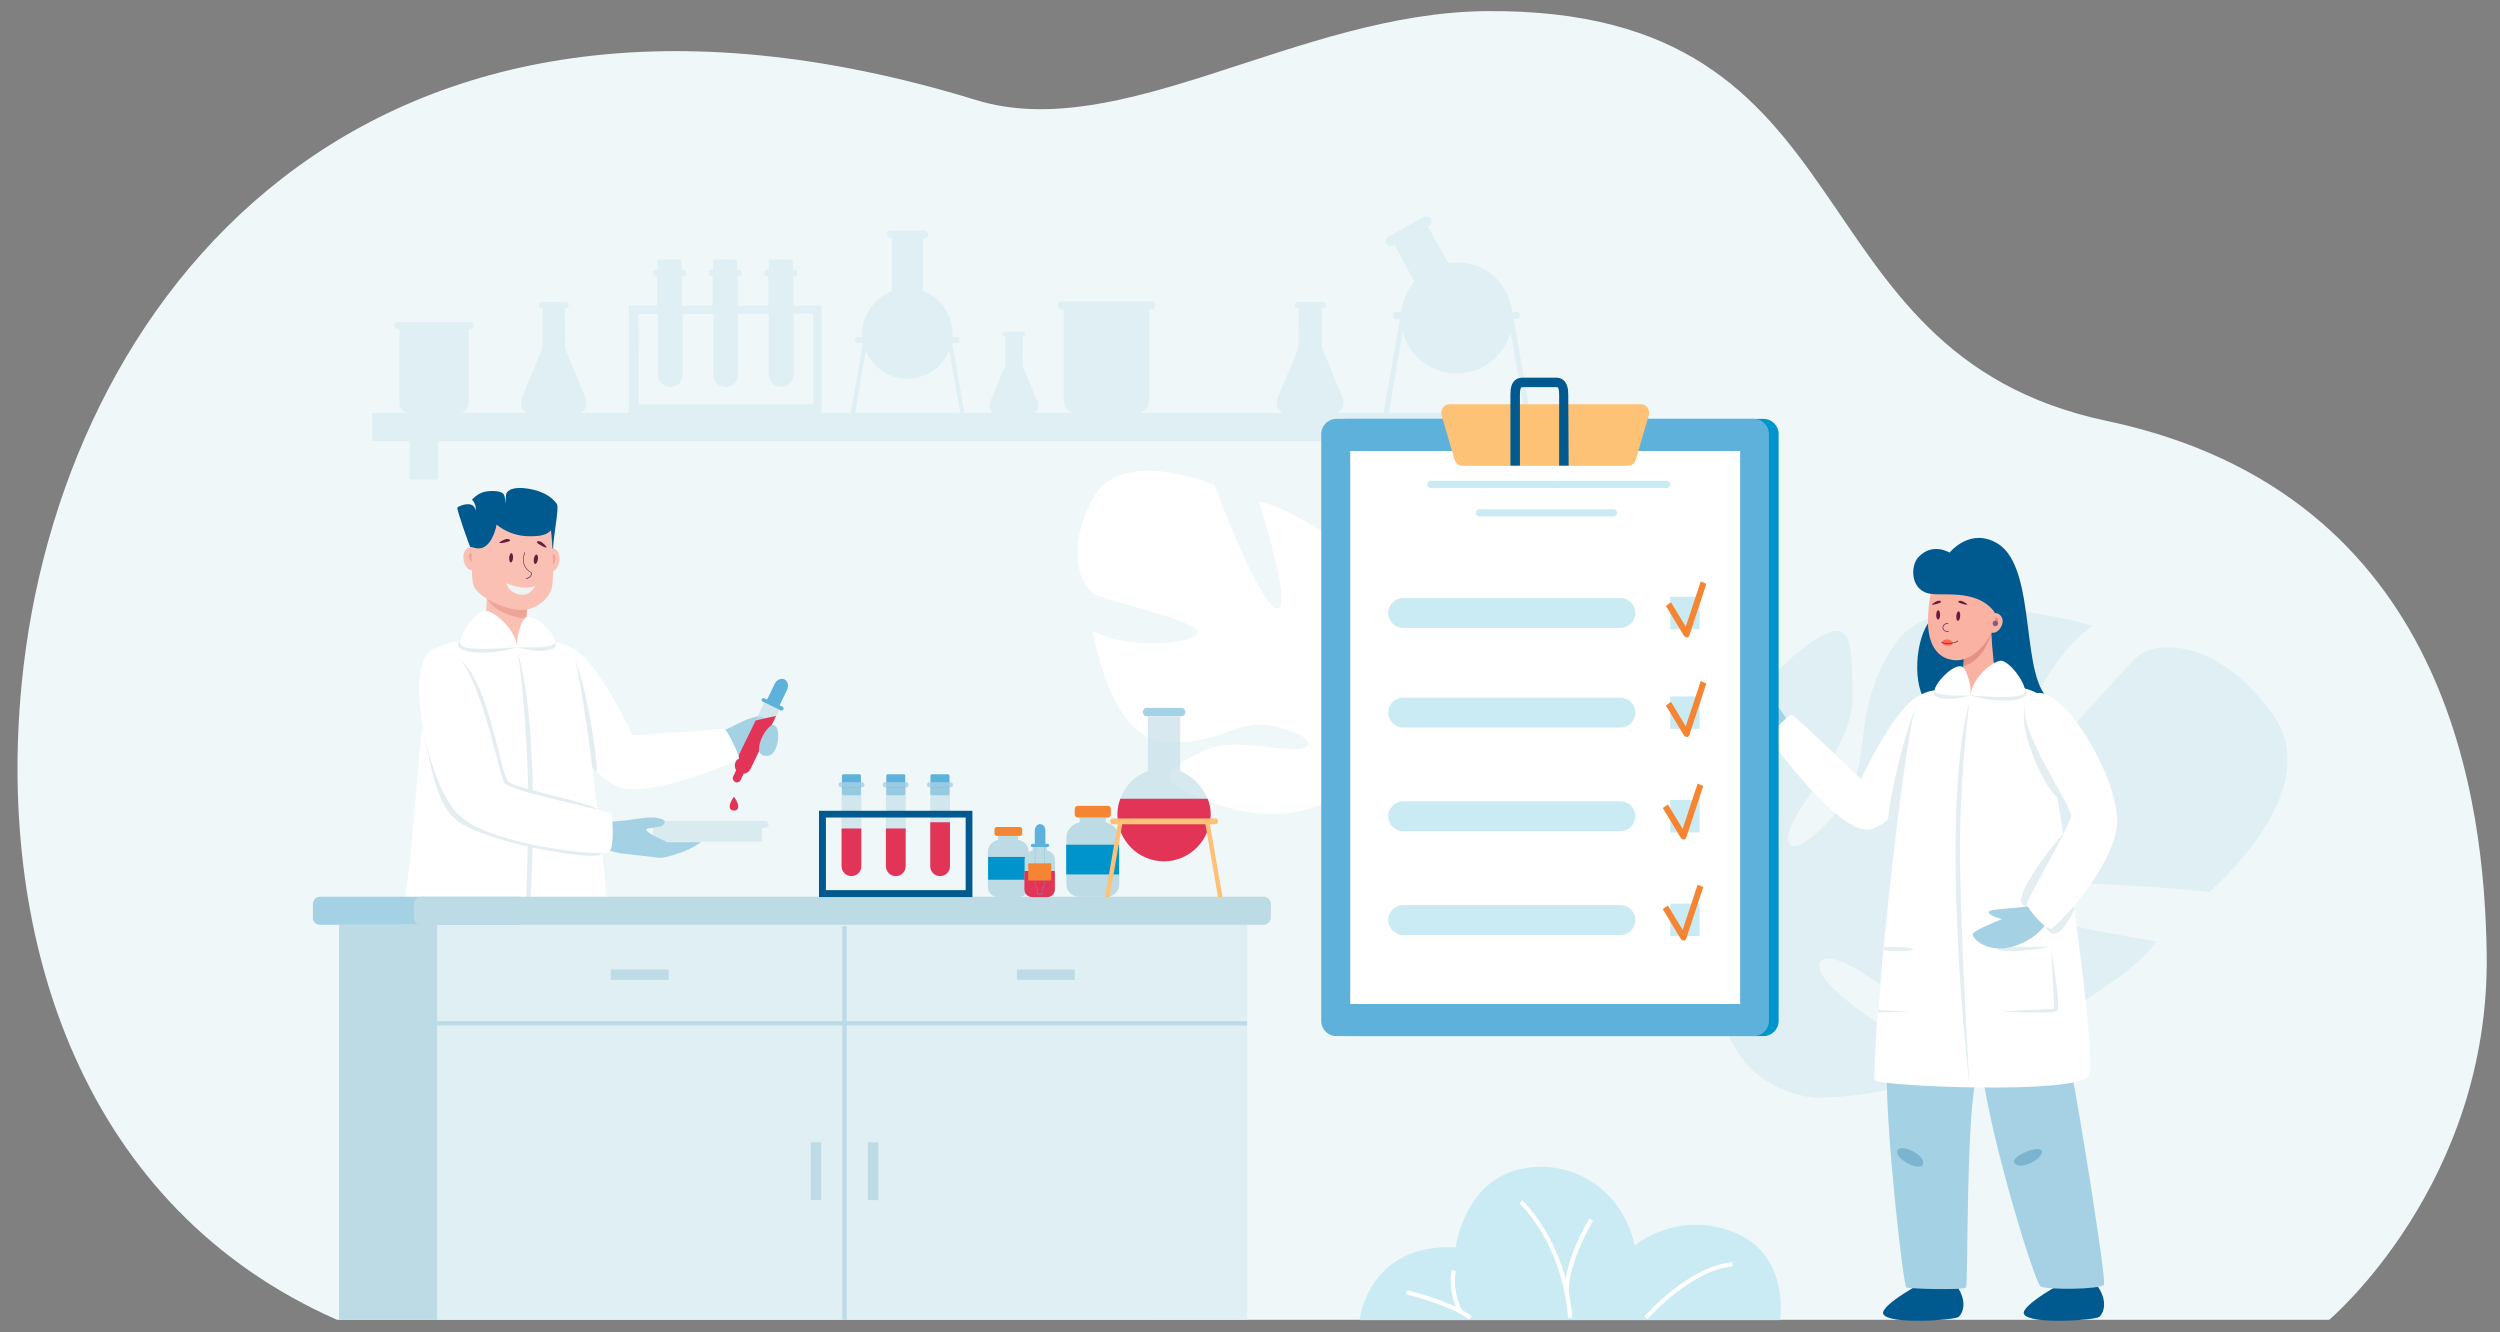 <?xml version="1.0" encoding="utf-8"?>
<!-- Generator: Adobe Illustrator 25.2.0, SVG Export Plug-In . SVG Version: 6.00 Build 0)  -->
<svg version="1.1" id="Layer_1" xmlns="http://www.w3.org/2000/svg" xmlns:xlink="http://www.w3.org/1999/xlink" x="0px" y="0px"
	 viewBox="0 0 1370.3 730.1" style="enable-background:new 0 0 1370.3 730.1;" xml:space="preserve">
<rect x="0" y="0" width="1370.3" height="730.1" fill="#808080" stroke="none"/>
<style type="text/css">
	.st0{fill:#EFF7F9;}
	.st1{fill:#DFEFF4;}
	.st2{fill:#FFFFFF;}
	.st3{opacity:0.4;fill:#BDDBE5;enable-background:new    ;}
	.st4{fill:#A5D1E5;}
	.st5{fill:#5DB1DB;}
	.st6{opacity:0.6;fill:#BDDBE5;enable-background:new    ;}
	.st7{fill:#E23457;}
	.st8{fill:#00598F;}
	.st9{fill:#FAC0B4;}
	.st10{fill:#EEA496;}
	.st11{fill:#681C3E;}
	.st12{fill:#EFF3F4;}
	.st13{fill:#A6D1E5;}
	.st14{opacity:0.25;fill:#00598F;enable-background:new    ;}
	.st15{fill:#E4EDEF;}
	.st16{fill:#BDDBE5;}
	.st17{fill:#F68533;}
	.st18{fill:#0094CC;}
	.st19{opacity:0.5;fill:#5DB1DB;enable-background:new    ;}
	.st20{fill:#FDC275;}
	.st21{opacity:0.8;fill:#A5D1E5;enable-background:new    ;}
	.st22{fill:#CBEBF4;}
	.st23{fill:#FAB2A3;}
	.st24{fill:#E69283;}
	.st25{fill:#681B3D;}
	.st26{fill:#FA6855;}
	.st27{fill:#7B5E85;}
</style>
<g id="Layer_2_1_">
</g>
<g id="Layer_1_1_">
	<g>
		<path class="st0" d="M184.7,723.4h1092c0,0,88.4-74.5,86.3-201.1c-1.3-80.9-19.4-251.7-208.3-291.6
			C977.5,193.2,1030.1,4.4,814.9,6.1c-103.5,0.8-200.4,73.2-280,48.7C198.2-48.4,32.3,165.7,11.9,374.6
			C-2,516.9,46.2,662.4,184.7,723.4z"/>
		<g>
			<path class="st1" d="M1067.6,584.2c0,0-78.5-42.8-69.7-57s84.1,54,84.1,54s82.1-38.4,100-65.2c0,0-98.5-15.1-86.4-26.6
				c12.1-11.5,115.3-0.5,115.3-0.5s65-55,35.1-96.9s-62.9-40.7-73.1-33.1s-59.9,69.9-66.6,61.8s14.5-60.2,40.7-77.6
				c0,0-84.2-26.1-108.5,10.1c-24.3,36.2-12,63.7-27.4,85.8c-15.4,22.1-33.5,32.8-30.6,17.8c2.9-15,35.5-47.1,34.9-75.6
				c-0.5-28.5,1.5-49.7-30.2-23.3c-86.6,72.1-44.1,147-44.1,147s-15.5,87.5,53.1,96.8C994.4,601.8,1040.7,602.3,1067.6,584.2z"/>
		</g>
		<g>
			<path class="st2" d="M763.2,322.4c0,0-2.4,58.4-13.2,57.3s7.3-64.9,7.3-64.9s-46.3-37-67.2-39.8c0,0,19.7,62.1,9.4,58.4
				s-33.7-67.4-33.7-67.4s-51.1-22.2-66.9,7.5c-15.8,29.6-5.7,48.6,1.8,52.5c7.5,3.8,58.3,14.8,55.5,21.1
				c-2.8,6.3-39.5,8.9-57.3-1.4c0,0,9.1,56.9,37.4,60.6c28.3,3.7,40.8-11.4,58.2-8.8c17.4,2.6,28.9,10.1,19.3,12.8
				c-9.6,2.6-37.9-7.1-54.5,1.4c-16.5,8.6-29.5,13.5-4.9,24.4c67.3,29.9,98.9-16.8,98.9-16.8s55.8-16.3,41.4-59.1
				C794.7,360.1,781.6,332.8,763.2,322.4z"/>
		</g>
		<g>
			<g>
				<path class="st1" d="M838.6,226.2l-8.9-51.4h1.8c0.8,0,1.4-0.6,1.4-1.4v-1.1c0-0.8-0.7-1.4-1.4-1.4h-2.7
					c-0.4-3.9-1.6-7.7-3.6-11.4c-6.1-11.6-19.1-17.3-31.4-15.4c-5.8-10.4-5.5-9.7-11.2-20.1l0.6-0.3c1.3-0.7,1.8-2.4,1.1-3.7
					s-2.4-1.8-3.7-1.1L761,129.7c-1.3,0.7-1.8,2.4-1.1,3.7c0.7,1.3,2.4,1.8,3.7,1.1l0.7-0.4c5.7,10.4,5.3,9.8,11,20.2
					c-2.3,2.7-4.1,5.7-5.3,8.9c-1,2.5-1.6,5.1-1.9,7.8H765c-0.8,0-1.4,0.6-1.4,1.4v1.1c0,0.8,0.6,1.4,1.4,1.4h2.3l-8.9,51.4h-25.6
					c0.7-0.3,1.6-0.8,2.3-1.7c0.2-0.3,0.4-0.6,0.6-0.9c1.1-2.3,0.5-4.7,0.5-4.9l-11.6-28.1c0,0-0.1-14.5-0.1-21.8h0.5
					c0.9,0,1.7-0.8,1.7-1.7s-0.8-1.7-1.7-1.7h-13.7c-0.9,0-1.7,0.8-1.7,1.7s0.8,1.7,1.7,1.7h0.5c0,7.4,0,14.7-0.1,22.1L700,218.8
					c0,0.2-0.8,3.3,1,5.8c0.2,0.3,0.4,0.5,0.6,0.7c0.6,0.5,1.2,0.8,1.7,1h-78.5c2.3-0.6,4.1-2.4,4.8-4.7c0.2-0.7,0.3-1.4,0.3-2.1
					v-49.9h1.1c0.6,0,1.2-0.2,1.6-0.6s0.7-1,0.7-1.6c0-1.2-1-2.2-2.2-2.2h-49c-0.6,0-1.2,0.2-1.6,0.6c-0.4,0.4-0.7,1-0.7,1.6
					c0,1.2,1,2.2,2.2,2.2h1.1v49.9c0,2,0.8,3.7,2.1,5c0.8,0.8,1.9,1.5,3,1.8h-21.6c0.5-0.2,1-0.6,1.5-1.2c1.4-1.8,0.8-4.1,0.8-4.3
					l-8.4-20.4c0-5.4,0-10.8,0.2-16.2c0.7,0,1.2-0.6,1.2-1.2c0-0.7-0.5-1.2-1.2-1.2h-10c-0.7,0-1.2,0.6-1.2,1.2
					c0,0.7,0.5,1.2,1.2,1.2h0.4c0,5.3,0,10.7-0.1,16l-8.5,20.6c0,0.1-0.6,2.5,0.8,4.3c0.5,0.6,1,1,1.5,1.2h-16.2l-6.7-38.3h2.6
					c0.8,0,1.4-0.6,1.4-1.4v-0.5c0-0.7-0.6-1.3-1.4-1.3H522c0-0.7,0.1-1.3,0.1-2c0-3-0.6-5.8-1.6-8.5c-2.5-6.8-7.8-12.2-14.6-14.8
					v-27.8c0-0.3,0-0.7,0-1h0.6c1.2,0,2.2-1,2.2-2.2s-1-2.2-2.2-2.2h-18.2c-1.2,0-2.2,1-2.2,2.2s1,2.2,2.2,2.2h0.6
					c-0.1,0.3-0.1,0.6-0.1,1v27.8c-6.9,2.9-12.1,8.4-14.6,14.8c-1.1,2.7-1.6,5.6-1.6,8.5c0,0.7,0,1.3,0.1,2h-2.7
					c-0.7,0-1.3,0.6-1.3,1.3v0.5c0,0.8,0.6,1.4,1.3,1.4h3l-6.7,38.3h-16v-58.8h-15.5v-15.1c0-0.3,0-0.7-0.1-1h0.5
					c1,0,1.8-0.8,1.8-1.8s-0.8-1.8-1.8-1.8h-0.7v-4.5c0-0.5-0.4-1-1-1h-11.1c-0.5,0-1,0.4-1,1v4.5h-0.7c-1,0-1.8,0.8-1.8,1.8
					s0.8,1.8,1.8,1.8h0.5c0,0.3-0.1,0.7-0.1,1v15.1h-16.8v-15.1c0-0.3,0-0.7-0.1-1h0.5c1,0,1.8-0.8,1.8-1.8s-0.8-1.8-1.8-1.8h-0.7
					v-4.5c0-0.5-0.4-1-1-1h-11.1c-0.5,0-1,0.4-1,1v4.5h-0.7c-1,0-1.8,0.8-1.8,1.8s0.8,1.8,1.8,1.8h0.5c0,0.3-0.1,0.7-0.1,1v15.1
					h-16.8v-15.1c0-0.3,0-0.7-0.1-1h0.5c1,0,1.8-0.8,1.8-1.8s-0.8-1.8-1.8-1.8h-0.7v-4.5c0-0.5-0.4-1-1-1h-11.1c-0.5,0-1,0.4-1,1
					v4.5h-0.7c-1,0-1.8,0.8-1.8,1.8s0.8,1.8,1.8,1.8h0.5c0,0.3-0.1,0.7-0.1,1v15.1h-15.5v58.8h-26.7c0.7-0.3,1.6-0.7,2.3-1.7
					c1.9-2.5,1.1-5.6,1-5.8l-11.5-27.8c0-7.4,0-14.7-0.1-22.1h0.4c0.9,0,1.7-0.8,1.7-1.7c0-0.9-0.8-1.7-1.7-1.7H297
					c-0.9,0-1.7,0.8-1.7,1.7c0,0.9,0.8,1.7,1.7,1.7h0.5c0,7.3-0.1,14.5-0.1,21.8l-11.6,28.1c0,0.2-0.8,3.4,1,5.8
					c0.7,0.9,1.6,1.4,2.3,1.7h-36.3c2.4-0.7,4.1-2.9,4.1-5.5v-40.6h0.9c1,0,1.8-0.8,1.8-1.8c0-0.5-0.2-1-0.5-1.3
					c-0.3-0.3-0.8-0.5-1.3-0.5H218c-1,0-1.8,0.8-1.8,1.8c0,0.5,0.2,1,0.5,1.3c0.3,0.3,0.8,0.5,1.3,0.5h0.9v40.6
					c0,2.6,1.7,4.8,4.1,5.5h-19v15.5h20.6v21h15.5v-21h588.7v21h15.5v-21h15.4v-15.5L838.6,226.2L838.6,226.2z M349.9,172.1h10.8
					v33.3c0,3.7,3,6.7,6.8,6.7c0.9,0,1.8-0.2,2.6-0.5c2.4-1,4.1-3.4,4.1-6.2c0-10,0-33.3,0-33.3H391v33.3c0,3.7,3,6.7,6.8,6.7
					c2.3,0,4.4-1.2,5.6-3c0.7-1.1,1.2-2.4,1.2-3.8v-33.3h16.8v33.3c0,3.7,3,6.7,6.8,6.7c2.3,0,4.4-1.2,5.6-3
					c0.7-1.1,1.2-2.4,1.2-3.8v-33.3h10.8v49.7h-95.7L349.9,172.1L349.9,172.1z M474.5,192.4c3.8,8.6,12.3,15.2,22.8,15.2
					c10.4,0,19.3-6.4,23-15.6l6,34.3h-57.5L474.5,192.4z M761.2,226.2l7.7-44.3c0.6,2.4,1.5,4.8,2.8,7c8.2,14.8,26.7,20.1,41.5,12
					c7.7-4.2,12.7-11.3,14.8-19.1l7.7,44.4L761.2,226.2L761.2,226.2z"/>
				<g>
					<g>
						<path class="st3" d="M356,450h63.2c1,0,1.9,0.7,2.1,1.6c0.2,1.2-0.8,2.2-1.9,2.2h-1.7c0,0,0,0,0,0v7.6c0,0,0,0,0,0h-59.7
							c0,0,0,0,0,0v-7.6c0,0,0,0,0,0h-1.6c-1,0-1.9-0.7-2.1-1.6C353.9,451.1,354.8,450,356,450z"/>
						<path class="st4" d="M335.1,450.6c0.2,4.9-1.6,10.8-1.4,15.7c0,0,6.3,1.4,6.3,1.4c6.6,0.8,18.2,2,20.1,2.4
							c3.6,0.6,8.4-1.3,12.4-2.6c2.9-0.9,7.1-2.6,11.6-5.8c0,0,0-0.1,0-0.1h-18.5c0,0,0,0,0,0c-9.8-4.5-11.6-6.2-11.4-6.9
							c0.2-0.6,1.9-0.8,5.6-1.3c1.6-0.2,2.9-0.3,3.8-1.3c0.1-0.2,0.9-1,0.7-1.9c-0.2-0.8-1.3-1.3-3.1-1.7c-3.6-0.8-6.7-0.4-9.6,0
							c-4.3,0.5-6.4,0.8-7.1,1c-1.3,0.3-8.8,0.6-10.5,1.2C334.1,450.5,335.1,450.6,335.1,450.6z"/>
						<path class="st4" d="M396.5,400.5c2.5,4.4,5,11.7,7.4,16c1-1.1,2-2.3,3.1-3.4c1.7-3.6,3.5-10.3,5.2-14c0.6-0.4,1.7-0.9,3-1.5
							c2.3-1,3.3-1.2,3.6-2.1c0.3-0.8,0-1.8-0.6-2.3c-0.9-0.8-2.5-0.8-5.2,0c-4.3,1.2-7.3,2.8-11.6,5
							C400.2,398.7,398.5,399.5,396.5,400.5z"/>
						<g>
							<path class="st5" d="M418.2,384.7l9.5,4.6c0.5,0.2,1,0.2,1.4-0.1c0.1-0.1,0.2-0.2,0.3-0.4c0.3-0.6,0-1.3-0.7-1.6l-1.4-0.6
								l4.1-8.5c1.1-2.2,0.4-4.8-1.4-5.7c-1.9-0.9-4.3,0.2-5.4,2.5l-4.1,8.5l-1.4-0.6c-0.6-0.3-1.4-0.1-1.7,0.5
								C417.3,383.7,417.6,384.4,418.2,384.7z"/>
							<path class="st6" d="M402.9,428.6c1.1,0.6,2.5,0.1,3.1-1.1l1.6-3.4c1.5-0.1,3-1.1,3.7-2.5l15.5-32c0.1-0.2,0.2-0.4,0.3-0.6
								l-8.1-3.9c-0.1,0.2-0.2,0.4-0.3,0.6l-15.5,32c-0.7,1.5-0.5,3.2,0.3,4.5l-1.6,3.4C401.3,426.6,401.8,428,402.9,428.6z"/>
							<path class="st7" d="M402.9,428.6c1.1,0.6,2.5,0.1,3.1-1.1l1.6-3.4c1.5-0.1,3-1.1,3.7-2.5l14.1-29.2
								c-3.8,0.8-7.5,1.6-11.2,2.5c-6,12.2-10.3,21.1-11,22.8c-0.2,0.4-0.5,1.2-0.4,2.3c0.1,0.8,0.3,1.5,0.7,2.2l-1.6,3.4
								C401.3,426.6,401.8,428,402.9,428.6z"/>
							<path class="st7" d="M400.4,443.5c0.3,0.3,1,0.8,1.9,0.8s1.6-0.4,1.9-0.8c1-1.1,0.3-3.9-1.9-6.8
								C400.1,439.6,399.4,442.5,400.4,443.5z"/>
						</g>
						<path class="st4" d="M424.2,397.4c4.1,1,2.8,16.4-3.4,16.9C410.2,415.3,420.1,396.4,424.2,397.4z"/>
					</g>
					<g>
						<path class="st8" d="M210.2,695.3c-6,8.8-3.2,15.6-1,17.5c2.3,1.9,40.2,4.6,43.4-1.6c2.5-4.7-23.6-19.4-27.6-20.3
							C221.1,690.1,210.2,695.3,210.2,695.3z"/>
						<path class="st8" d="M291.2,695.3c-6,8.8-3.2,15.6-1,17.5c2.3,1.9,40.2,4.6,43.4-1.6c2.5-4.7-23.6-19.4-27.6-20.3
							C302.2,690.1,291.2,695.3,291.2,695.3z"/>
						<g>
							<g>
								<path class="st8" d="M303.3,302c-0.8-4.5,3.5-23.7,1.9-25.8s-5.2-6.6-15.5-8.3c-10.3-1.7-12.2,2.1-12.3,3.1
									c-0.1,1.1-0.5,5.8-0.5,5.8s0.4-5.1-1.3-6.4c-1.6-1.2-5.5-1.7-9.7-0.9s-7.2,4.4-7.2,4.4s1.3,1,1.9,3.4
									c0.3,1.2,0.1,2.7,0.1,2.7s0-1.6-1.3-2.7c-2.5-2.2-8.1,0.1-8.7,0.9s6.9,21.8,7.9,23.9C259.7,304.2,303.3,302,303.3,302z"/>
								<path class="st9" d="M289.4,370.3c14-8.2,20.6-16,13.8-17c-5.7-0.7-13.8-1.9-14.5-12.9c-0.1-0.4,0-0.8-0.1-1.3
									c-0.1-1.4,0-3,0.2-4.8l0.4-3.4c0.6-16.1-22.2-5.7-22.2-5.7c-0.1,0.7-0.1,1.4-0.1,2.2c0,0-0.1,0.1,0,0.2
									c-0.7,9.6,0.2,30.2-18.3,29.1C230.9,355.6,275.4,378.6,289.4,370.3z"/>
								<path class="st9" d="M300,301.5c3.7-2.4,7,0.3,6.7,5.3c-0.2,4.1-3.4,8.3-6.6,5.7C296.8,309.9,300,301.5,300,301.5z"/>
								<path class="st10" d="M266.6,327.4c0,0.1,0.1,0.1,0.2,0.2c1.9,5.5,12.8,11.1,21.8,11.5c-0.1-1.4,0-3,0.2-4.8l0.4-3.4
									c-0.4-0.2-0.9-0.2-1.3-0.4c-6.9-1.7-19.1-3-21-3.2C266.7,327.4,266.6,327.4,266.6,327.4z"/>
								<path class="st10" d="M303,309.8c0.8-0.5,3-6.5-0.4-6C299,304.4,303,309.8,303,309.8z"/>
								<path class="st9" d="M259.5,320.7c1.4,5.6,15.5,12.9,24.4,13.6s15.7-5.1,18-10.4c0.8-1.7,1.1-5,1.2-9c0-1.5,0.1-3.1,0-4.7
									c0-7.9-0.7-16.7-1.2-20.3c0,0,1.1-3-1.1-4.9s-17.2-3.6-22.8-2.7c-5.6,0.8-14.7,4.3-17.1,10.7
									C258.6,299.5,257.9,315.1,259.5,320.7z"/>
								<g>
									<path class="st11" d="M288.4,317.3c-0.1,0-0.2-0.1-0.2-0.2c0-0.1,0.1-0.2,0.2-0.2c2.6-0.4,2.8-2.4,2.8-2.9
										c-0.6-0.3-3.1-1.7-4.1-4.6c-0.7-2-0.5-4.2,0.4-6.6c0-0.1,0.1-0.1,0.2-0.1c0.1,0,0.1,0.2,0.1,0.3c-0.9,2.3-1.1,4.4-0.4,6.3
										c1,3.1,4,4.5,4,4.5l0.1,0l0,0.1C291.6,313.9,291.8,316.8,288.4,317.3C288.5,317.3,288.5,317.3,288.4,317.3z"/>
								</g>
								<path class="st11" d="M294.8,306.7c-0.2,1.4-0.9,2.5-1.5,2.4c-0.6-0.1-0.9-1.3-0.7-2.7c0.2-1.4,0.9-2.5,1.5-2.4
									C294.8,304.1,295,305.3,294.8,306.7z"/>
								<path class="st11" d="M279.1,305.7c-0.1,1.4,0.3,2.6,0.9,2.6s1.1-1.1,1.2-2.5c0.1-1.4-0.3-2.6-0.9-2.6
									S279.2,304.3,279.1,305.7z"/>
								<path class="st11" d="M273.7,297.3c-0.5,1,5.5-0.3,5.8-0.9s-0.4-0.9-1.6-1C276.8,295.4,273.8,297.1,273.7,297.3z"/>
								<path class="st11" d="M299.6,299.9c0.2,1.1-5.2-1.9-5.3-2.6c-0.1-0.7,0.7-0.8,1.8-0.5C297.3,297.1,299.6,299.6,299.6,299.9z
									"/>
								<path class="st12" d="M293.4,321.1c-6.5,3-15.9-1.5-15.9-1.5s1.2,5.9,8.4,6.4C291.2,326.3,293.4,321.1,293.4,321.1z"/>
								<path class="st9" d="M260.8,300.8c-3.6-2.5-7,0.1-6.8,5.1c0.1,4.1,3.2,8.4,6.5,5.9C263.8,309.3,260.8,300.8,260.8,300.8z"/>
								<path class="st8" d="M259.2,300c10.3,3.9,13-12.5,13-12.5s6.4,6,16.8,6.4c10.1,0.4,14.1-1.9,14.7-8.1s-21-8.1-27.8-6.6
									c-6.9,1.5-18,6.2-18.5,10.3C256.9,293.7,259.2,300,259.2,300z"/>
								<path class="st10" d="M258.5,308.3c0,0,0.4-5.2-0.3-5.3c-0.7-0.1-1.2,1.1-1.1,2.4C257.4,307.2,258.5,308.3,258.5,308.3z"/>
							</g>
							<path class="st4" d="M331.8,572.4c0,38.2-9.7,122.8-11.4,123.5s-33,1.7-34.4,0c-1.3-1.7,0.2-105.5-6.8-123.5
								C272.2,554.4,331.8,572.4,331.8,572.4z"/>
							<path class="st13" d="M276.7,572.9c-6.1,42.2-30.2,120.3-33.6,122.4c-3.4,2.1-34.8,1.8-36.5-0.9
								c-1.7-2.7,16.5-114.7,19.1-124.4C228.4,560.2,276.7,572.9,276.7,572.9z"/>
							<path class="st14" d="M310.9,625c1.5,4.4,15.9-2.7,14.8-7.7C324.7,612.2,309,619.5,310.9,625z"/>
							<path class="st14" d="M258.3,623.7c-2.4,5.5-16.5-1.6-16-6.1C242.9,613.2,259.9,620,258.3,623.7z"/>
							<path class="st2" d="M405.1,415.6c0,1.8-46.5,20.8-64.1,16.3c-3.4-0.9-6.8-2.8-10-5.5c-7.3-5.9-14.1-15.2-19-23.4
								c-4.4-7.5-7.4-14.1-7.6-16.3c-0.7-5.8,8-32,8-32c13.8,4.4,34.4,48.3,34.4,48.3s48-3,49.8-3.5
								C398.3,398.9,405.1,413.7,405.1,415.6z"/>
							<path class="st15" d="M327.3,423.1c-7.3-5.9-10.4-11.9-15.3-20.1c0-20.6,0.4-48.3,0.4-48.3
								C321.9,375.2,326.8,412.3,327.3,423.1z"/>
							<path class="st2" d="M338.5,576.6c-3.4,3.4-116.8,8.3-123.1-2.7c-2.8-4.9,9.1-101.1,9.5-103.9c0,0,4.6-51.1,4.9-55.5
								c1.5-22,9.4-59.1,10.2-59.6c5-3,22.2-6.3,28-5.3c5.7,1,15.5,5.1,15.5,5.1c8.6-2.3,20.2-5.3,28.9,0c5.2,3.2,14.9,82.2,21,145
								v0.5c0.1,0.5,0.1,1,0.2,1.5c0.5,5.1,1,10,1.4,14.7c0.6,7,1.2,13.6,1.8,19.7c0,0.5,0,1,0.1,1.5
								C338.6,560.1,339.4,575.8,338.5,576.6z"/>
							<path class="st15" d="M252.5,361.8c16.5,14.1,21.5,63.4,26.5,67c5,3.6,47.7,11.9,48.1,14.9c0.5,4.3-46-2.5-46-2.5l-19.7-15.5
								L252.5,361.8z"/>
							<path class="st15" d="M237,500.4c-3.3,21-4.6,33.1-3.8,35.7c0.8,2.6,32.3,0.7,32.3,0.7L237,500.4z"/>
							<path class="st2" d="M235.6,535.4l30.4,1.4c0.1,0,0.2-0.1,0.2-0.2l1.6-35.4c0-0.1-0.1-0.2-0.2-0.2l-30.4-1.4
								c-0.1,0-0.2,0.1-0.2,0.2l-1.6,35.4C235.4,535.3,235.5,535.4,235.6,535.4z"/>
							<path class="st15" d="M237.8,499.6c13.7,3.1,30.2,3.1,30,1.4C267.7,499.3,237.8,499.6,237.8,499.6z"/>
							<path class="st15" d="M336.8,537.4c-8.6-0.1-17.8-0.6-17.8-0.6l0.2-0.2l15.8-20.2c0.6,7,1.2,13.6,1.8,19.7
								C336.7,536.5,336.7,537,336.8,537.4z"/>
							<path class="st2" d="M336.7,536l-16.8,0.8c-0.2,0-0.6-0.1-0.8-0.2c-0.6-0.2-1-0.7-1-1.5l-1.5-32.4c-0.1-0.5,0.2-1,0.5-1.3
								c0.2-0.3,0.7-0.5,1.1-0.6l15.2-0.7c0.1,0.5,0.1,1,0.2,1.5c0.5,5.1,1,10,1.4,14.7C335.6,523.3,336.2,529.9,336.7,536z"/>
							<path class="st15" d="M333.4,500.2c0.1,0.5,0.1,1,0.2,1.5c-7.9,0.8-14.6,0.6-16.5-0.2c-0.3-0.1-0.6-0.3-0.6-0.5
								c0.1-0.9,8.8-1.2,16.9-1.3V500.2z"/>
							<path class="st15" d="M329.9,467.6c0,4.7-46.9-2.6-70.2-12.7c-16.2-7-20.5-15-28.4-58.9c-1.3-2.5,61.9,62.3,60.6,59.8
								C301.2,457.2,329.9,467.6,329.9,467.6z"/>
							<path class="st15" d="M284,357.9c18.3,66.6,0,222.7,0,222.7s6-99.2,5.6-142.3S284,357.9,284,357.9z"/>
							<path class="st15" d="M283.5,354.7c10.3,3.4,23.5,2.6,20.8-2.7C301.7,346.6,283.5,354.7,283.5,354.7z"/>
							<path class="st2" d="M283.5,354.7c-0.7-6.7,3.1-16.1,5.1-16.6c5.4-1.4,15.7,10,15.7,13.9
								C304.4,355.9,283.5,354.7,283.5,354.7z"/>
							<path class="st15" d="M283.5,354.7c-13.9,4.9-37.7,4-31.3-3.8C258.5,343,283.5,354.7,283.5,354.7z"/>
							<path class="st2" d="M283.5,354.7c-1-10-11.9-19-16.9-19.9s-15.9,13.9-14.2,18.4C254,357.7,283.5,354.7,283.5,354.7z"/>
							<path class="st2" d="M237.6,355.6c23-10,35,68.7,39,73.6c4.3,5.2,57.2,14.9,58.3,16.9c1.1,2,1.9,19.7-1.4,21.3
								s-67-3.4-83.6-22.3C233.2,426.2,221.2,362.7,237.6,355.6z"/>
						</g>
					</g>
					<g>
						<rect x="185.8" y="506.9" class="st16" width="444" height="216.5"/>
						<rect x="239.6" y="506.9" class="st1" width="444" height="216.5"/>
						<g>
							<g>
								<rect x="334.8" y="531.4" class="st16" width="31.7" height="5.7"/>
								<rect x="557.4" y="531.4" class="st16" width="31.7" height="5.7"/>
								<polygon class="st16" points="683.6,559.7 683.6,562.1 464.1,562.1 464.1,723.4 461.7,723.4 461.7,562.1 239.6,562.1 
									239.6,559.7 461.7,559.7 461.7,507.6 464.1,507.6 464.1,559.7 								"/>
								<rect x="475.7" y="626.1" class="st16" width="5.7" height="31.7"/>
								<rect x="444.4" y="626.1" class="st16" width="5.7" height="31.7"/>
							</g>
						</g>
					</g>
					<path class="st4" d="M175.4,506.9h108.8c2.2,0,4-1.8,4-4v-7.4c0-2.2-1.8-4-4-4H175.4c-2.2,0-3.9,1.8-3.9,4v7.4
						C171.4,505.2,173.2,506.9,175.4,506.9z"/>
					<path class="st16" d="M230.8,506.9h461.8c2.2,0,4-1.8,4-4v-7.4c0-2.2-1.8-4-4-4H230.8c-2.2,0-3.9,1.8-3.9,4v7.4
						C226.8,505.2,228.6,506.9,230.8,506.9z"/>
					<g>
						<g>
							<path class="st16" d="M563.8,466.8v19.6c0,2.9-2.5,5.3-5.5,5.3H547c-3,0-5.5-2.4-5.5-5.3v-19.6c0-3.2,2.4-5.9,5.6-6.4v-2.2
								h11v2.2C561.4,460.9,563.8,463.6,563.8,466.8z"/>
							<path class="st17" d="M560.3,454.6v2.3c0,0.7-0.6,1.3-1.3,1.3h-12.6c-0.7,0-1.3-0.6-1.3-1.3v-2.3c0-0.7,0.6-1.3,1.3-1.3H559
								C559.7,453.3,560.3,453.9,560.3,454.6z"/>
							<rect x="541.6" y="469.7" class="st18" width="22.2" height="12.5"/>
						</g>
						<g>
							<path class="st16" d="M613.5,459.2v25.5c0,3.8-3.2,6.9-7.1,6.9h-14.8c-3.9,0-7.1-3.1-7.1-6.9v-25.5c0-4.2,3.2-7.7,7.3-8.4
								V448h14.3v2.8C610.2,451.5,613.5,455,613.5,459.2z"/>
							<path class="st17" d="M608.9,443.4v3c0,0.9-0.8,1.7-1.7,1.7h-16.4c-1,0-1.7-0.8-1.7-1.7v-3c0-1,0.8-1.7,1.7-1.7h16.4
								C608.1,441.6,608.9,442.4,608.9,443.4z"/>
							<rect x="584.4" y="463" class="st18" width="29" height="16.3"/>
						</g>
						<g>
							<path class="st16" d="M573.8,466.2v-1.9H566v1.9c-2.5,0.4-4.4,2.6-4.4,5.2v15.9c0,2.4,1.8,4.3,4.1,4.3h8.5
								c2.2,0,4.1-1.9,4.1-4.3v-15.9C578.2,468.8,576.3,466.5,573.8,466.2z"/>
							<path class="st5" d="M575.1,463.4c0,0.5-0.5,0.9-1,0.9H566c-0.4,0-0.7-0.2-0.9-0.5c-0.1-0.1-0.1-0.2-0.1-0.4
								c0-0.5,0.4-0.9,1-0.9l1.2,0v-7.3c0-1.9,1.3-3.5,2.9-3.5c1.6,0,2.9,1.6,2.9,3.5v7.3h1.1C574.7,462.5,575.1,462.9,575.1,463.4z
								"/>
							<path class="st7" d="M578.2,477.4v10c0,2.4-1.8,4.3-4.1,4.3h-8.5c-2.2,0-4.1-1.9-4.1-4.3v-10H578.2z"/>
							<path class="st19" d="M572.7,464.2v20.4c0,1-0.5,1.8-1.3,2.4l0,2.1c0,0.4-0.1,0.8-0.4,1.1c-0.3,0.3-0.7,0.5-1.1,0.4
								c-0.4,0-0.8-0.2-1.1-0.4c-0.3-0.3-0.4-0.7-0.4-1.1V487c-0.8-0.5-1.2-1.4-1.2-2.4v-20.4h0.3v20.4c0,0.9,0.4,1.7,1.2,2.1
								c0.1,0.1,0.1,2.3,0.1,2.3c0,0.3,0.1,0.6,0.3,0.8s0.5,0.4,0.8,0.4c0.3,0,0.6-0.1,0.8-0.4c0.2-0.2,0.4-0.5,0.4-0.8v-2.3
								c0.8-0.5,1.3-1.3,1.3-2.2v-20.4L572.7,464.2L572.7,464.2z"/>
							<rect x="563.6" y="473.2" class="st17" width="12.6" height="9.4"/>
						</g>
						<g>
							<path class="st4" d="M649.7,390.3c0,1.3-1,2.3-2.3,2.3h-18.7c-1.3,0-2.3-1-2.3-2.3c0-1.3,1-2.3,2.3-2.3h18.7
								C648.7,388,649.7,389.1,649.7,390.3z"/>
							<path class="st6" d="M663.6,446.5c0,13.2-11,25.6-25.6,25.6c-14.1,0-25.5-11.5-25.5-25.6c0-3.1,0.5-6,1.6-8.7
								c2.5-7.1,8.1-12.6,15.1-15.2v-28.7c0-0.4,0-0.8,0.1-1.1h17.5c0.1,0.3,0.1,0.7,0.1,1.1v28.7c7.1,3,12.4,8.7,15,15.2
								C663,440.5,663.6,443.5,663.6,446.5z"/>
							<path class="st7" d="M663.6,446.5c0,13.2-11,25.6-25.6,25.6c-14.1,0-25.5-11.5-25.5-25.6c0-3.1,0.5-6,1.6-8.7h47.8
								C663.1,440.5,663.6,443.5,663.6,446.5z"/>
							<path class="st20" d="M663.2,451.8h3.1c0.7,0,1.3-0.6,1.3-1.4v-0.5c0-0.7-0.6-1.3-1.3-1.3h-56.4c-0.8,0-1.4,0.6-1.4,1.3v0.5
								c0,0.8,0.6,1.4,1.4,1.4h2.7l-6.9,39.9h2.5l6.9-39.9h45.6l6.9,39.9h2.5L663.2,451.8z"/>
						</g>
						<g>
							<path class="st5" d="M471.1,435.9h-8.8c-0.5,0-0.8-0.4-0.8-0.8v-9.9c0-0.5,0.4-0.8,0.8-0.8h8.8c0.5,0,0.8,0.4,0.8,0.8v9.9
								C471.9,435.5,471.5,435.9,471.1,435.9z"/>
							<path class="st21" d="M473.9,430.1c0,0.8-0.6,1.4-1.4,1.4H461c-0.8,0-1.4-0.6-1.4-1.4s0.6-1.4,1.4-1.4h11.5
								C473.2,428.7,473.9,429.4,473.9,430.1z"/>
							<path class="st6" d="M472.1,432.4v42.4c0,3-2.4,5.4-5.4,5.4c-3,0-5.4-2.4-5.4-5.4v-42.4c0-0.3,0-0.5,0.1-0.8h10.7
								C472.1,431.8,472.1,432.1,472.1,432.4z"/>
							<path class="st7" d="M472.1,454.1c0,6.9,0,13.8,0,20.7c0,3-2.4,5.4-5.4,5.4s-5.4-2.4-5.4-5.4c0-6.9,0-13.8,0-20.7
								C464.9,454.1,468.5,454.1,472.1,454.1z"/>
							<path class="st5" d="M495.4,435.9h-8.8c-0.5,0-0.8-0.4-0.8-0.8v-9.9c0-0.5,0.4-0.8,0.8-0.8h8.8c0.5,0,0.8,0.4,0.8,0.8v9.9
								C496.2,435.5,495.8,435.9,495.4,435.9z"/>
							<path class="st21" d="M498.1,430.1c0,0.8-0.6,1.4-1.4,1.4h-11.5c-0.8,0-1.4-0.6-1.4-1.4s0.6-1.4,1.4-1.4h11.5
								C497.5,428.7,498.1,429.4,498.1,430.1z"/>
							<path class="st6" d="M496.4,432.4v42.4c0,3-2.4,5.4-5.4,5.4c-3,0-5.4-2.4-5.4-5.4v-42.4c0-0.3,0-0.5,0.1-0.8h10.7
								C496.4,431.8,496.4,432.1,496.4,432.4z"/>
							<path class="st7" d="M496.4,454.1c0,6.9,0,13.8,0,20.7c0,3-2.4,5.4-5.4,5.4s-5.4-2.4-5.4-5.4c0-6.9,0-13.8,0-20.7
								C489.2,454.1,492.8,454.1,496.4,454.1z"/>
							<path class="st5" d="M519.6,435.9h-8.8c-0.5,0-0.8-0.4-0.8-0.8v-9.9c0-0.5,0.4-0.8,0.8-0.8h8.8c0.5,0,0.8,0.4,0.8,0.8v9.9
								C520.4,435.5,520.1,435.9,519.6,435.9z"/>
							<path class="st21" d="M522.4,430.1c0,0.8-0.6,1.4-1.4,1.4h-11.5c-0.8,0-1.4-0.6-1.4-1.4s0.6-1.4,1.4-1.4H521
								C521.7,428.7,522.4,429.4,522.4,430.1z"/>
							<path class="st6" d="M520.7,432.4v42.4c0,3-2.4,5.4-5.4,5.4c-3,0-5.4-2.4-5.4-5.4v-42.4c0-0.3,0-0.5,0.1-0.8h10.7
								C520.6,431.8,520.7,432.1,520.7,432.4z"/>
							<path class="st7" d="M520.7,450.7c0,8,0,16,0,24.1c0,3-2.4,5.4-5.4,5.4s-5.4-2.4-5.4-5.4c0-8,0-16,0-24.1
								C513.4,450.7,517,450.7,520.7,450.7z"/>
							<path class="st8" d="M533,491.7h-84.1v-47.3H533V491.7z M452.7,487.9h76.6v-39.8h-76.6L452.7,487.9L452.7,487.9z"/>
						</g>
					</g>
					<g>
						<g>
							<g>
								<g>
									<path class="st22" d="M745.2,723.5c0,0,4.6-42.2,52.6-39.8c0,0,4.6-33.5,31.8-41.9s58.9,6.9,66.4,40.9
										c0,0,23.1-19.7,54.3-7.3c31.2,12.4,25.4,48.2,25.4,48.2H745.2z"/>
								</g>
								<g>
									<g>
										<path class="st2" d="M859.5,722.4c-3.3-41.5-26.4-62.5-26.6-62.7l1.5-1.7c0.2,0.2,24,21.8,27.4,64.2L859.5,722.4z"/>
									</g>
									<g>
										<path class="st2" d="M857.6,708.4c-0.3-17.7,13-39.6,13.6-40.5l2,1.2c-0.1,0.2-13.6,22.2-13.3,39.2L857.6,708.4z"/>
									</g>
									<g>
										<path class="st2" d="M903,723.1l-1.7-1.5c1-1.1,24.1-27.4,48.2-29.8l0.2,2.3C926.5,696.3,903.2,722.8,903,723.1z"/>
									</g>
									<g>
										<path class="st2" d="M805.2,723.2c-10.5-8-34.3-13.7-34.5-13.8l0.5-2.2c1,0.2,24.5,5.9,35.4,14.2L805.2,723.2z"/>
									</g>
									<g>
										<path class="st2" d="M799.3,719.4c-6.4-14.1-3.5-23-3.4-23.4l2.2,0.8c0,0.1-2.8,8.5,3.3,21.7L799.3,719.4z"/>
									</g>
								</g>
							</g>
						</g>
					</g>
				</g>
			</g>
		</g>
		<g>
			<path class="st8" d="M1149.8,705.1c5.8,8.4,3.1,14.8,0.9,16.7c-2.2,1.8-38.2,4.4-41.3-1.5c-2.3-4.5,22.5-18.5,26.2-19.3
				C1139.4,700.2,1149.8,705.1,1149.8,705.1z"/>
			<path class="st8" d="M1072.7,705.1c5.8,8.4,3.1,14.8,0.9,16.7c-2.2,1.8-38.2,4.4-41.3-1.5c-2.3-4.5,22.5-18.5,26.2-19.3
				C1062.3,700.2,1072.7,705.1,1072.7,705.1z"/>
			<g>
				<path class="st8" d="M1059,325.5c-11.6-0.7-12.3-14.8-7.6-20c7.8-8.5,17.2-2.6,17.2-2.6s11.4-14.3,26.6-4.8
					c22,13.9,11.4,75.9,29.5,86.2c18.2,10.3-59.1,10-68,1.4s-7.1-36.8,1.8-46.1C1067.4,330.4,1059,325.5,1059,325.5z"/>
				<path class="st23" d="M1094.9,376.2c1.2,2.8-8.7,9.1-15.3,8c-6.5-1.2-9.9-7-7.2-8.8c2-1.2,3.3-6.1,3.8-10.4
					c0.2-1.9,0.3-3.6,0.1-4.9c-0.3-3.9,12.3-12.1,14.8-13.6c0.3-0.1,0.4-0.2,0.4-0.2C1091.8,355.4,1093.7,373.4,1094.9,376.2z"/>
				<path class="st23" d="M1091.5,336.6c3.4-2,7.5,1.5,5.8,6c-1.8,4.6-5.6,5-7.2,3.4C1088.5,344.5,1091.5,336.6,1091.5,336.6z"/>
				<path class="st24" d="M1093.7,338.5c3,0,0.9,4.9-1.4,5.1C1090.1,343.7,1093.7,338.5,1093.7,338.5z"/>
				<path class="st24" d="M1091.6,346.3c-2.9,12-10.7,18-15.4,18.7c0.2-1.9,0.3-3.6,0.1-4.9C1076.1,356.2,1089.1,347.8,1091.6,346.3
					z"/>
				<path class="st23" d="M1070.6,361.8c-8.5-1.1-12.8-7.8-13.7-17.7c-0.1-1-0.1-2-0.1-3.1c-0.1-5.2,0.5-11.3,1.9-17.7
					c0,0,6.6-5.3,20.8-4.5c14.2,0.8,11,8.5,13.8,16.7C1096.2,343.7,1084.2,363.6,1070.6,361.8z"/>
				<g>
					<path class="st25" d="M1063.4,337.1c0,1.4-0.5,2.6-1.1,2.5s-1.1-1.2-1-2.6c0-1.4,0.5-2.6,1.1-2.5
						C1063,334.5,1063.4,335.7,1063.4,337.1z"/>
					<path class="st25" d="M1072.3,337.6c-0.1,1.4,0.2,2.6,0.8,2.7s1.2-1,1.3-2.5s-0.2-2.6-0.8-2.7S1072.4,336.2,1072.3,337.6z"/>
				</g>
				<path class="st25" d="M1078.3,331.2c0.4,0.9-4.8-0.7-4.9-1.2s0.4-0.8,1.4-0.7S1078.2,331,1078.3,331.2z"/>
				<path class="st25" d="M1059,331.2c-0.4,0.9,4.8-0.7,4.9-1.2s-0.4-0.8-1.4-0.7C1061.5,329.3,1059.1,331,1059,331.2z"/>
				<g>
					<path class="st26" d="M1070.3,352.4c-0.1,1-1.4,1.7-3,1.6s-2.8-0.9-2.8-1.9c0.1-1,1.4-1.7,3-1.6S1070.3,351.5,1070.3,352.4z"/>
					<g>
						<path class="st25" d="M1069.1,352.8c-1.8,0.2-3.8,0-5-0.5c-0.1,0-0.1-0.1-0.1-0.2c0.1-0.1,0.2-0.1,0.3-0.1
							c2.2,1,7.4,0.5,8.6-0.8c0.1-0.1,0.2-0.1,0.3,0c0.1,0,0.1,0.1,0.1,0.2C1072.6,352.2,1070.9,352.6,1069.1,352.8z"/>
					</g>
				</g>
				<g>
					<path class="st25" d="M1067.3,346.3c-0.9,0-1.6-0.4-2.1-1c-0.5-0.7-0.6-1.5-0.2-2.3c0.4-0.9,1.4-1.5,2.7-1.5
						c0.1,0,0.2,0.1,0.2,0.2c0,0.1-0.1,0.2-0.2,0.2c-1.2,0-2,0.5-2.4,1.3c-0.3,0.6-0.2,1.4,0.2,1.9c0.5,0.7,1.4,1,2.5,0.8
						c0.1,0,0.2,0.1,0.2,0.2s-0.1,0.2-0.2,0.2C1067.8,346.3,1067.5,346.3,1067.3,346.3z"/>
				</g>
				<path class="st8" d="M1093.7,336.1c-10.5-15-32.8-8.2-37-11.3s1.3-7.9,8.4-10.2c7.2-2.2,22.1-2.4,25.7,3.5
					S1093.7,336.1,1093.7,336.1z"/>
				<path class="st4" d="M1034.1,588.2c0,36.4,9.2,116.8,10.8,117.5c1.6,0.7,31.4,1.6,32.7,0s-0.2-100.4,6.4-117.5
					C1090.8,571.1,1034.1,588.2,1034.1,588.2z"/>
				<path class="st13" d="M1086.6,588.7c5.8,40.1,28.7,114.4,31.9,116.4s33.1,1.7,34.7-0.9s-15.7-109.1-18.2-118.4
					C1132.5,576.6,1086.6,588.7,1086.6,588.7z"/>
				<path class="st14" d="M1054,638.2c-1.4,4.1-15.1-2.6-14.1-7.3C1040.9,626.1,1055.8,633,1054,638.2z"/>
				<path class="st14" d="M1104,637c2.3,5.2,15.7-1.5,15.2-5.8C1118.8,627,1102.5,633.5,1104,637z"/>
				<path class="st4" d="M980.5,396.3c-5.2-9.5-11.9-16-17-17.7s-14.6-2.4-15.3,0c-0.7,2.4,18.4,25.1,24.8,23.6
					C979.5,400.8,980.5,396.3,980.5,396.3z"/>
				<path class="st2" d="M970,404.1c0,1.7,38.7,54.7,55.4,50.4c3.2-0.8,6.4-2.7,9.5-5.3c6.9-5.6,13.4-14.4,18.1-22.2
					c4.2-7.1,7-13.4,7.3-15.5c0.7-5.5-7.6-30.4-7.6-30.4c-13.1,4.2-32.7,45.9-32.7,45.9s-36.1-34.7-37.7-35.2
					C980.5,391.3,970,402.4,970,404.1z"/>
				<path class="st15" d="M1034.9,449.3c6.9-5.6,13.4-14.4,18.1-22.2c0-19.6-0.4-45.9-0.4-45.9
					C1043.6,400.6,1035.4,439,1034.9,449.3z"/>
				<path class="st2" d="M1027.8,592.2c3.2,3.2,111.1,8,117.1-2.6c2.7-4.7-1.7-46.1-7.9-90.9c-0.4-2.7-0.8-5.3-1.2-8v-0.1
					c-1-7.1-2-14.3-3.1-21.4c-0.6-4.2-1.3-8.3-1.9-12.5c-1.1-6.8-2.1-13.5-3.1-19.8c-3-18.2-5.8-33.9-7.9-44.2c0-0.1,0-0.1,0-0.1
					c-1.6-7.7-2.9-12.4-3.6-12.8c-4.7-2.9-15.9-4.6-21.4-3.7c-5.4,0.9-14.8,4.9-14.8,4.9c-8.2-2.2-19.2-5-27.5,0
					c-5,3.1-14.2,78.2-20,137.9v0.5c-0.1,0.5-0.1,0.9-0.2,1.4c-0.5,4.8-0.9,9.5-1.3,14c-0.6,6.7-1.2,12.9-1.7,18.7
					c0,0.5,0,0.9-0.1,1.4C1027.7,576.5,1026.9,591.4,1027.8,592.2z"/>
				<path class="st15" d="M1124.3,519.7c3.2,20,4.4,31.5,3.6,34s-30.7,0.7-30.7,0.7L1124.3,519.7z"/>
				<path class="st2" d="M1125.7,553l-28.9,1.3c-0.1,0-0.2-0.1-0.2-0.2l-1.6-33.7c0-0.1,0.1-0.2,0.2-0.2l28.9-1.3
					c0.1,0,0.2,0.1,0.2,0.2l1.6,33.7C1125.9,552.9,1125.8,553,1125.7,553z"/>
				<path class="st15" d="M1123.5,518.9c-13,3-28.7,3-28.6,1.3C1095.2,518.7,1123.5,518.9,1123.5,518.9z"/>
				<path class="st15" d="M1029.4,554.9c8.2-0.1,17-0.6,17-0.6l-0.2-0.2l-15.1-19.2c-0.6,6.7-1.2,12.9-1.7,18.7
					C1029.5,554,1029.5,554.5,1029.4,554.9z"/>
				<path class="st2" d="M1029.5,553.6l16,0.8c0.2,0,0.5-0.1,0.8-0.2c0.5-0.2,0.9-0.7,1-1.4l1.4-30.8c0.1-0.5-0.2-0.9-0.5-1.2
					c-0.2-0.3-0.7-0.5-1.1-0.5l-14.4-0.7c-0.1,0.5-0.1,0.9-0.2,1.4c-0.5,4.8-0.9,9.5-1.3,14C1030.5,541.5,1030,547.8,1029.5,553.6z"
					/>
				<path class="st15" d="M1032.6,519.5c-0.1,0.5-0.1,0.9-0.2,1.4c7.5,0.8,13.9,0.6,15.7-0.2c0.3-0.1,0.5-0.3,0.5-0.5
					c-0.1-0.8-8.4-1.2-16.1-1.2L1032.6,519.5L1032.6,519.5z"/>
				<path class="st15" d="M1120.7,507.4c5,8.4,9.7,4.3,16.3-8.7c-0.4-2.7-0.8-5.3-1.2-8C1129.7,496.6,1120.7,507.4,1120.7,507.4z"/>
				<path class="st15" d="M1079.6,384.2c-17.4,63.3,0,211.8,0,211.8s-5.7-94.4-5.3-135.4S1079.6,384.2,1079.6,384.2z"/>
				<path class="st4" d="M1115.4,495.6c-5,2.6-24.1,2.1-25.3,4.1c-1.2,1.9,7.2,4.1,7.2,4.1s-15.3,6-16,8.1s8.6,12.2,24.8,6
					c16.2-6.2,19.6-19.3,19.6-20.3C1125.7,496.5,1115.4,495.6,1115.4,495.6z"/>
				<path class="st15" d="M1080.1,381.1c-9.8,3.2-22.4,2.5-19.8-2.6C1062.8,373.4,1080.1,381.1,1080.1,381.1z"/>
				<path class="st2" d="M1080.1,381.1c0.7-6.4-2.9-15.3-4.8-15.8c-5.1-1.4-14.9,9.5-14.9,13.2
					C1060.2,382.2,1080.1,381.1,1080.1,381.1z"/>
				<path class="st15" d="M1080.1,381.1c13.2,4.6,35.9,3.9,29.8-3.6C1103.9,370,1080.1,381.1,1080.1,381.1z"/>
				<path class="st2" d="M1080.1,381.1c0.9-9.5,11.3-18,16.1-18.9c4.8-0.9,15.1,13.2,13.6,17.5S1080.1,381.1,1080.1,381.1z"/>
				<path class="st15" d="M1111.3,496.8c0,0,15.6-8.3,18.9-16.3c1.2-2.9,2.1-7,2.6-11.2c-0.6-4.2-1.3-8.3-1.9-12.5
					C1123.4,465.3,1098.8,496.8,1111.3,496.8z"/>
				<path class="st15" d="M1127.8,437c-3-18.2-5.8-33.9-7.9-44.2c0-0.1,0-0.1,0-0.1c-4.7-5.6-8.8-9.7-8.8-9.7
					C1103.1,399.1,1123.9,436.6,1127.8,437z"/>
				<path class="st2" d="M1116.3,379.9c-22.7,4,20.1,61.4,18.9,67.6c-1.2,6.2-24.5,45.9-24.3,48.1c0.2,2.1,9.9,13.9,13.2,13.4
					s33.8-33.1,36.2-56.5C1162.6,429.1,1132.4,377.1,1116.3,379.9z"/>
				<circle class="st27" cx="1093.7" cy="341.7" r="1.5"/>
			</g>
		</g>
		<g>
			<path class="st18" d="M966.6,567.9H737.8c-4.6,0-8.3-3.7-8.3-8.3V237.9c0-4.6,3.7-8.3,8.3-8.3h228.8c4.6,0,8.3,3.7,8.3,8.3v321.6
				C974.9,564.2,971.2,567.9,966.6,567.9z"/>
			<path class="st5" d="M961.3,567.9H732.5c-4.6,0-8.3-3.7-8.3-8.3V237.9c0-4.6,3.7-8.3,8.3-8.3h228.8c4.6,0,8.3,3.7,8.3,8.3v321.6
				C969.6,564.2,965.9,567.9,961.3,567.9z"/>
			<rect x="740.1" y="247.2" class="st2" width="213.7" height="303.1"/>
			<path class="st20" d="M903.7,227.8l-7.1,24.2c-0.6,2-2.2,3.3-4.1,3.3h-91.1c-1.9,0-3.5-1.3-4.1-3.3l-7.1-24.2
				c-0.9-3.1,1.2-6.2,4.1-6.2h105.4C902.5,221.6,904.6,224.7,903.7,227.8z"/>
			<path class="st22" d="M913.7,267.5H784.1c-1,0-1.8-0.9-1.8-2c0-1.1,0.8-2,1.8-2h129.6c1,0,1.8,0.9,1.8,2S914.7,267.5,913.7,267.5
				z"/>
			<path class="st22" d="M884.6,283.1h-73.8c-1,0-1.8-0.9-1.8-2c0-1.1,0.8-2,1.8-2h73.8c1,0,1.8,0.9,1.8,2
				C886.3,282.2,885.5,283.1,884.6,283.1z"/>
			<rect x="915.5" y="381.7" class="st22" width="16.1" height="17.8"/>
			<rect x="915.5" y="438.5" class="st22" width="16.1" height="17.8"/>
			<rect x="915.5" y="495.3" class="st22" width="16.1" height="17.8"/>
			<path class="st17" d="M924.4,403.9c-0.5,0-1.1-0.3-1.4-0.8l-9.9-16.4l2.8-2l8.1,13.4l8.2-24.8l3.1,1.3l-9.3,28.2
				c-0.2,0.6-0.7,1.1-1.3,1.2C924.6,403.9,924.5,403.9,924.4,403.9z"/>
			<path class="st17" d="M922.7,460.1c-0.5,0-1.1-0.3-1.4-0.8l-9.9-16.4l2.8-2l8.1,13.4l8.2-24.8l3.1,1.3l-9.3,28.2
				c-0.2,0.6-0.7,1.1-1.3,1.2C922.8,460.1,922.8,460.1,922.7,460.1z"/>
			<path class="st17" d="M922.7,515.5c-0.5,0-1.1-0.3-1.4-0.8l-9.9-16.4l2.8-2l8.1,13.4l8.2-24.8l3.1,1.3l-9.3,28.2
				c-0.2,0.7-0.7,1.1-1.3,1.2C922.8,515.5,922.8,515.5,922.7,515.5z"/>
			<path class="st22" d="M769.1,398.8h119.1c4.5,0,8.2-3.7,8.2-8.2l0,0c0-4.5-3.7-8.2-8.2-8.2H769.1c-4.5,0-8.2,3.7-8.2,8.2l0,0
				C760.9,395.1,764.6,398.8,769.1,398.8z"/>
			<rect x="915.5" y="327.1" class="st22" width="16.1" height="17.8"/>
			<path class="st17" d="M924.4,349.3c-0.5,0-1.1-0.3-1.4-0.8l-9.9-16.4l2.8-2l8.1,13.4l8.2-24.8l3.1,1.3l-9.3,28.2
				c-0.2,0.6-0.7,1.1-1.3,1.2C924.6,349.3,924.5,349.3,924.4,349.3z"/>
			<path class="st22" d="M769.1,344.2h119.1c4.5,0,8.2-3.7,8.2-8.2l0,0c0-4.5-3.7-8.2-8.2-8.2H769.1c-4.5,0-8.2,3.7-8.2,8.2l0,0
				C760.9,340.5,764.6,344.2,769.1,344.2z"/>
			<path class="st22" d="M769.1,455.6h119.1c4.5,0,8.2-3.7,8.2-8.2l0,0c0-4.5-3.7-8.2-8.2-8.2H769.1c-4.5,0-8.2,3.7-8.2,8.2l0,0
				C760.9,452,764.6,455.6,769.1,455.6z"/>
			<path class="st22" d="M769.1,512.5h119.1c4.5,0,8.2-3.7,8.2-8.2l0,0c0-4.5-3.7-8.2-8.2-8.2H769.1c-4.5,0-8.2,3.7-8.2,8.2l0,0
				C760.9,508.8,764.6,512.5,769.1,512.5z"/>
			<path class="st8" d="M859.8,255.2h-5.2v-39c0-3-0.6-3.7-0.7-3.8c-0.2-0.2-0.9-0.2-1.5-0.2l-0.4,0c-4.1,0-12.2,0-16.3,0l-0.4,0
				c-0.6,0-1.3,0-1.5,0.2c-0.1,0.1-0.7,0.8-0.7,3.8v39h-5.2v-39c0-3.6,0.7-6,2.2-7.5c1.7-1.7,4-1.7,5.2-1.7h0.3c4,0,12.2,0,16.2,0
				h0.3c1.3,0,3.5-0.1,5.2,1.7c1.5,1.5,2.3,3.9,2.3,7.5L859.8,255.2L859.8,255.2z"/>
		</g>
	</g>
</g>
</svg>
